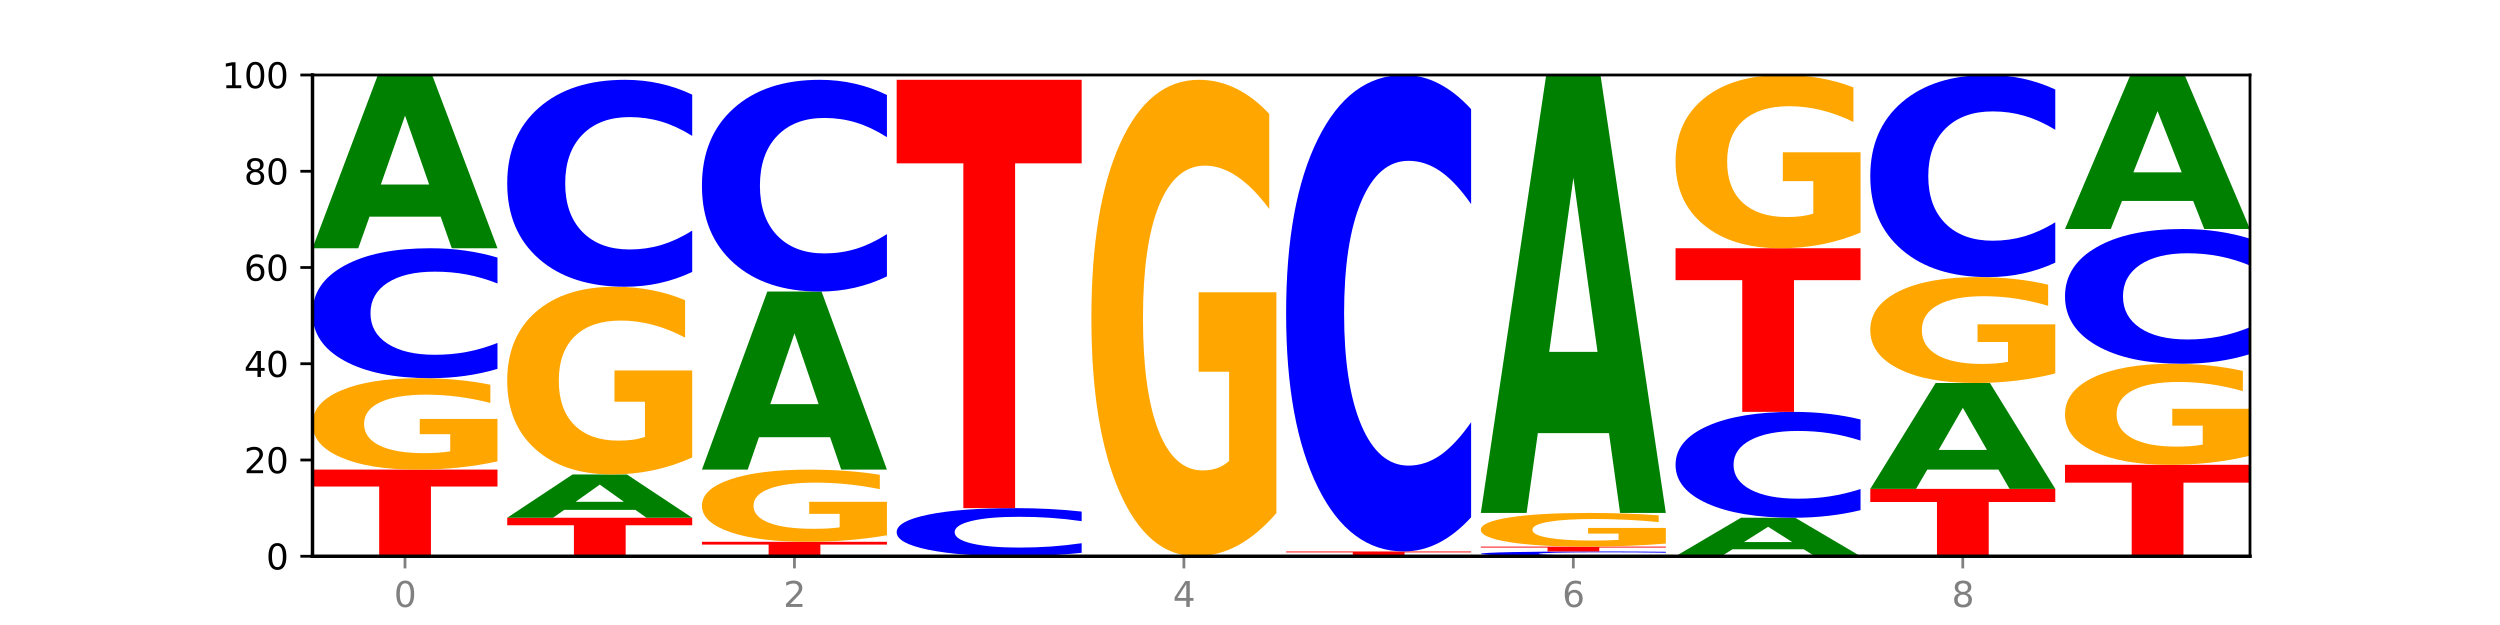 <?xml version="1.0" encoding="utf-8" standalone="no"?>
<!DOCTYPE svg PUBLIC "-//W3C//DTD SVG 1.1//EN"
  "http://www.w3.org/Graphics/SVG/1.1/DTD/svg11.dtd">
<svg xmlns:xlink="http://www.w3.org/1999/xlink" width="720pt" height="180pt" viewBox="0 0 720 180" xmlns="http://www.w3.org/2000/svg" version="1.1">
 <defs>
  <style type="text/css">*{stroke-linejoin: round; stroke-linecap: butt}</style>
 </defs>
 <g id="figure_1">
  <g id="patch_1">
   <path d="M 0 180 
L 720 180 
L 720 0 
L 0 0 
z
" style="fill: #ffffff"/>
  </g>
  <g id="axes_1">
   <g id="patch_2">
    <path d="M 90 160.2 
L 648 160.2 
L 648 21.6 
L 90 21.6 
z
" style="fill: #ffffff"/>
   </g>
   <g id="line2d_1">
    <path d="M 90 160.2 
L 648 160.2 
" clip-path="url(#p92bced85e2)" style="fill: none; stroke: #000000; stroke-width: 0.5; stroke-linecap: square"/>
   </g>
   <g id="patch_3">
    <path d="M 90 135.252 
L 143.276 135.252 
L 143.276 140.118 
L 124.109 140.118 
L 124.109 160.2 
L 109.204 160.2 
L 109.204 140.118 
L 90 140.118 
L 90 135.252 
z
" clip-path="url(#p92bced85e2)" style="fill: #ff0000"/>
   </g>
   <g id="patch_4">
    <path d="M 143.276 132.869 
Q 137.903 134.061 132.124 134.659 
Q 126.345 135.252 120.184 135.252 
Q 106.262 135.252 98.131 131.705 
Q 90 128.159 90 122.093 
Q 90 115.957 98.274 112.438 
Q 106.561 108.918 120.972 108.918 
Q 126.525 108.918 131.611 109.397 
Q 136.709 109.87 141.223 110.806 
L 141.223 116.055 
Q 136.566 114.853 131.957 114.26 
Q 127.348 113.661 122.716 113.661 
Q 114.143 113.661 109.498 115.848 
Q 104.853 118.03 104.853 122.093 
Q 104.853 126.119 109.331 128.316 
Q 113.808 130.509 122.047 130.509 
Q 124.292 130.509 126.214 130.383 
Q 128.136 130.253 129.665 129.981 
L 129.665 125.052 
L 120.889 125.052 
L 120.889 120.662 
L 143.276 120.662 
L 143.276 132.869 
z
" clip-path="url(#p92bced85e2)" style="fill: #ffa600"/>
   </g>
   <g id="patch_5">
    <path d="M 143.276 106.236 
Q 138.82 107.565 134.001 108.238 
Q 129.182 108.918 123.934 108.918 
Q 108.282 108.918 99.141 103.878 
Q 90 98.838 90 90.219 
Q 90 81.568 99.141 76.536 
Q 108.282 71.496 123.934 71.496 
Q 129.182 71.496 134.001 72.176 
Q 138.82 72.849 143.276 74.178 
L 143.276 81.638 
Q 138.78 79.876 134.417 79.056 
Q 130.055 78.237 125.236 78.237 
Q 116.591 78.237 111.638 81.429 
Q 106.698 84.614 106.698 90.219 
Q 106.698 95.8 111.638 98.992 
Q 116.591 102.177 125.236 102.177 
Q 130.055 102.177 134.417 101.358 
Q 138.78 100.531 143.276 98.768 
L 143.276 106.236 
z
" clip-path="url(#p92bced85e2)" style="fill: #0000ff"/>
   </g>
   <g id="patch_6">
    <path d="M 126.905 62.407 
L 106.415 62.407 
L 103.18 71.496 
L 90 71.496 
L 108.823 21.6 
L 124.454 21.6 
L 143.276 71.496 
L 130.107 71.496 
L 126.905 62.407 
z
M 109.683 53.146 
L 123.604 53.146 
L 116.655 33.299 
L 109.683 53.146 
z
" clip-path="url(#p92bced85e2)" style="fill: #008000"/>
   </g>
   <g id="patch_7">
    <path d="M 146.08 149.112 
L 199.357 149.112 
L 199.357 151.274 
L 180.19 151.274 
L 180.19 160.2 
L 165.285 160.2 
L 165.285 151.274 
L 146.08 151.274 
L 146.08 149.112 
z
" clip-path="url(#p92bced85e2)" style="fill: #ff0000"/>
   </g>
   <g id="patch_8">
    <path d="M 182.985 146.84 
L 162.496 146.84 
L 159.261 149.112 
L 146.08 149.112 
L 164.903 136.638 
L 180.534 136.638 
L 199.357 149.112 
L 186.187 149.112 
L 182.985 146.84 
z
M 165.764 144.524 
L 179.684 144.524 
L 172.735 139.563 
L 165.764 144.524 
z
" clip-path="url(#p92bced85e2)" style="fill: #008000"/>
   </g>
   <g id="patch_9">
    <path d="M 199.357 131.747 
Q 193.984 134.193 188.205 135.421 
Q 182.426 136.638 176.265 136.638 
Q 162.343 136.638 154.212 129.358 
Q 146.08 122.078 146.08 109.628 
Q 146.08 97.033 154.355 89.808 
Q 162.641 82.584 177.053 82.584 
Q 182.605 82.584 187.691 83.567 
Q 192.79 84.538 197.303 86.459 
L 197.303 97.234 
Q 192.646 94.766 188.038 93.549 
Q 183.429 92.321 178.796 92.321 
Q 170.223 92.321 165.578 96.809 
Q 160.934 101.287 160.934 109.628 
Q 160.934 117.89 165.411 122.402 
Q 169.889 126.901 178.127 126.901 
Q 180.372 126.901 182.294 126.645 
Q 184.217 126.377 185.745 125.818 
L 185.745 115.702 
L 176.969 115.702 
L 176.969 106.691 
L 199.357 106.691 
L 199.357 131.747 
z
" clip-path="url(#p92bced85e2)" style="fill: #ffa600"/>
   </g>
   <g id="patch_10">
    <path d="M 199.357 78.312 
Q 194.9 80.43 190.081 81.501 
Q 185.263 82.584 180.014 82.584 
Q 164.363 82.584 155.222 74.557 
Q 146.08 66.53 146.08 52.803 
Q 146.08 39.027 155.222 31.013 
Q 164.363 22.986 180.014 22.986 
Q 185.263 22.986 190.081 24.069 
Q 194.9 25.14 199.357 27.258 
L 199.357 39.138 
Q 194.86 36.331 190.498 35.026 
Q 186.135 33.721 181.316 33.721 
Q 172.672 33.721 167.718 38.806 
Q 162.779 43.878 162.779 52.803 
Q 162.779 61.692 167.718 66.777 
Q 172.672 71.849 181.316 71.849 
Q 186.135 71.849 190.498 70.544 
Q 194.86 69.226 199.357 66.42 
L 199.357 78.312 
z
" clip-path="url(#p92bced85e2)" style="fill: #0000ff"/>
   </g>
   <g id="patch_11">
    <path d="M 202.161 156.042 
L 255.437 156.042 
L 255.437 156.853 
L 236.27 156.853 
L 236.27 160.2 
L 221.365 160.2 
L 221.365 156.853 
L 202.161 156.853 
L 202.161 156.042 
z
" clip-path="url(#p92bced85e2)" style="fill: #ff0000"/>
   </g>
   <g id="patch_12">
    <path d="M 255.437 154.161 
Q 250.064 155.101 244.285 155.574 
Q 238.506 156.042 232.345 156.042 
Q 218.423 156.042 210.292 153.242 
Q 202.161 150.442 202.161 145.653 
Q 202.161 140.809 210.435 138.031 
Q 218.722 135.252 233.133 135.252 
Q 238.685 135.252 243.772 135.63 
Q 248.87 136.004 253.384 136.742 
L 253.384 140.886 
Q 248.727 139.937 244.118 139.469 
Q 239.509 138.997 234.876 138.997 
Q 226.304 138.997 221.659 140.723 
Q 217.014 142.445 217.014 145.653 
Q 217.014 148.831 221.492 150.566 
Q 225.969 152.297 234.208 152.297 
Q 236.453 152.297 238.375 152.198 
Q 240.297 152.095 241.826 151.881 
L 241.826 147.99 
L 233.05 147.99 
L 233.05 144.524 
L 255.437 144.524 
L 255.437 154.161 
z
" clip-path="url(#p92bced85e2)" style="fill: #ffa600"/>
   </g>
   <g id="patch_13">
    <path d="M 239.065 125.91 
L 218.576 125.91 
L 215.341 135.252 
L 202.161 135.252 
L 220.983 83.97 
L 236.615 83.97 
L 255.437 135.252 
L 242.268 135.252 
L 239.065 125.91 
z
M 221.844 116.392 
L 235.765 116.392 
L 228.815 95.994 
L 221.844 116.392 
z
" clip-path="url(#p92bced85e2)" style="fill: #008000"/>
   </g>
   <g id="patch_14">
    <path d="M 255.437 79.599 
Q 250.981 81.765 246.162 82.861 
Q 241.343 83.97 236.094 83.97 
Q 220.443 83.97 211.302 75.756 
Q 202.161 67.543 202.161 53.497 
Q 202.161 39.4 211.302 31.2 
Q 220.443 22.986 236.094 22.986 
Q 241.343 22.986 246.162 24.095 
Q 250.981 25.191 255.437 27.357 
L 255.437 39.514 
Q 250.94 36.642 246.578 35.306 
Q 242.215 33.971 237.397 33.971 
Q 228.752 33.971 223.799 39.174 
Q 218.859 44.364 218.859 53.497 
Q 218.859 62.592 223.799 67.795 
Q 228.752 72.985 237.397 72.985 
Q 242.215 72.985 246.578 71.65 
Q 250.94 70.302 255.437 67.43 
L 255.437 79.599 
z
" clip-path="url(#p92bced85e2)" style="fill: #0000ff"/>
   </g>
   <g id="patch_15">
    <path d="M 311.518 159.207 
Q 307.061 159.699 302.242 159.948 
Q 297.423 160.2 292.175 160.2 
Q 276.524 160.2 267.382 158.333 
Q 258.241 156.467 258.241 153.274 
Q 258.241 150.071 267.382 148.207 
Q 276.524 146.34 292.175 146.34 
Q 297.423 146.34 302.242 146.592 
Q 307.061 146.841 311.518 147.333 
L 311.518 150.096 
Q 307.021 149.444 302.658 149.14 
Q 298.296 148.837 293.477 148.837 
Q 284.832 148.837 279.879 150.019 
Q 274.94 151.199 274.94 153.274 
Q 274.94 155.341 279.879 156.524 
Q 284.832 157.703 293.477 157.703 
Q 298.296 157.703 302.658 157.4 
Q 307.021 157.094 311.518 156.441 
L 311.518 159.207 
z
" clip-path="url(#p92bced85e2)" style="fill: #0000ff"/>
   </g>
   <g id="patch_16">
    <path d="M 258.241 22.986 
L 311.518 22.986 
L 311.518 47.043 
L 292.35 47.043 
L 292.35 146.34 
L 277.445 146.34 
L 277.445 47.043 
L 258.241 47.043 
L 258.241 22.986 
z
" clip-path="url(#p92bced85e2)" style="fill: #ff0000"/>
   </g>
   <g id="patch_17">
    <path d="M 367.598 147.785 
Q 362.225 153.993 356.446 157.11 
Q 350.667 160.2 344.506 160.2 
Q 330.584 160.2 322.453 141.72 
Q 314.322 123.239 314.322 91.636 
Q 314.322 59.663 322.596 41.325 
Q 330.882 22.986 345.294 22.986 
Q 350.846 22.986 355.933 25.48 
Q 361.031 27.946 365.544 32.821 
L 365.544 60.174 
Q 360.888 53.909 356.279 50.82 
Q 351.67 47.702 347.037 47.702 
Q 338.464 47.702 333.82 59.096 
Q 329.175 70.462 329.175 91.636 
Q 329.175 112.61 333.653 124.061 
Q 338.13 135.484 346.369 135.484 
Q 348.613 135.484 350.536 134.832 
Q 352.458 134.152 353.986 132.735 
L 353.986 107.055 
L 345.21 107.055 
L 345.21 84.181 
L 367.598 84.181 
L 367.598 147.785 
z
" clip-path="url(#p92bced85e2)" style="fill: #ffa600"/>
   </g>
   <g id="patch_18">
    <path d="M 370.402 158.814 
L 423.678 158.814 
L 423.678 159.084 
L 404.511 159.084 
L 404.511 160.2 
L 389.606 160.2 
L 389.606 159.084 
L 370.402 159.084 
L 370.402 158.814 
z
" clip-path="url(#p92bced85e2)" style="fill: #ff0000"/>
   </g>
   <g id="patch_19">
    <path d="M 423.678 148.979 
Q 419.222 153.854 414.403 156.32 
Q 409.584 158.814 404.336 158.814 
Q 388.684 158.814 379.543 140.334 
Q 370.402 121.853 370.402 90.25 
Q 370.402 58.532 379.543 40.08 
Q 388.684 21.6 404.336 21.6 
Q 409.584 21.6 414.403 24.094 
Q 419.222 26.56 423.678 31.435 
L 423.678 58.788 
Q 419.182 52.325 414.819 49.321 
Q 410.457 46.316 405.638 46.316 
Q 396.993 46.316 392.04 58.022 
Q 387.1 69.7 387.1 90.25 
Q 387.1 110.714 392.04 122.42 
Q 396.993 134.098 405.638 134.098 
Q 410.457 134.098 414.819 131.093 
Q 419.182 128.061 423.678 121.598 
L 423.678 148.979 
z
" clip-path="url(#p92bced85e2)" style="fill: #0000ff"/>
   </g>
   <g id="patch_20">
    <path d="M 479.759 160.101 
Q 475.302 160.15 470.483 160.175 
Q 465.665 160.2 460.416 160.2 
Q 444.765 160.2 435.624 160.013 
Q 426.482 159.827 426.482 159.507 
Q 426.482 159.187 435.624 159.001 
Q 444.765 158.814 460.416 158.814 
Q 465.665 158.814 470.483 158.839 
Q 475.302 158.864 479.759 158.913 
L 479.759 159.19 
Q 475.262 159.124 470.9 159.094 
Q 466.537 159.064 461.718 159.064 
Q 453.074 159.064 448.12 159.182 
Q 443.181 159.3 443.181 159.507 
Q 443.181 159.714 448.12 159.832 
Q 453.074 159.95 461.718 159.95 
Q 466.537 159.95 470.9 159.92 
Q 475.262 159.889 479.759 159.824 
L 479.759 160.101 
z
" clip-path="url(#p92bced85e2)" style="fill: #0000ff"/>
   </g>
   <g id="patch_21">
    <path d="M 426.482 157.428 
L 479.759 157.428 
L 479.759 157.698 
L 460.592 157.698 
L 460.592 158.814 
L 445.687 158.814 
L 445.687 157.698 
L 426.482 157.698 
L 426.482 157.428 
z
" clip-path="url(#p92bced85e2)" style="fill: #ff0000"/>
   </g>
   <g id="patch_22">
    <path d="M 479.759 156.55 
Q 474.386 156.989 468.607 157.21 
Q 462.828 157.428 456.667 157.428 
Q 442.745 157.428 434.614 156.121 
Q 426.482 154.815 426.482 152.58 
Q 426.482 150.319 434.757 149.023 
Q 443.043 147.726 457.455 147.726 
Q 463.007 147.726 468.093 147.902 
Q 473.192 148.077 477.705 148.421 
L 477.705 150.355 
Q 473.049 149.913 468.44 149.694 
Q 463.831 149.474 459.198 149.474 
Q 450.625 149.474 445.98 150.279 
Q 441.336 151.083 441.336 152.58 
Q 441.336 154.063 445.813 154.873 
Q 450.291 155.68 458.529 155.68 
Q 460.774 155.68 462.697 155.634 
Q 464.619 155.586 466.147 155.486 
L 466.147 153.67 
L 457.371 153.67 
L 457.371 152.053 
L 479.759 152.053 
L 479.759 156.55 
z
" clip-path="url(#p92bced85e2)" style="fill: #ffa600"/>
   </g>
   <g id="patch_23">
    <path d="M 463.387 124.75 
L 442.898 124.75 
L 439.663 147.726 
L 426.482 147.726 
L 445.305 21.6 
L 460.936 21.6 
L 479.759 147.726 
L 466.589 147.726 
L 463.387 124.75 
z
M 446.166 101.341 
L 460.087 101.341 
L 453.137 51.172 
L 446.166 101.341 
z
" clip-path="url(#p92bced85e2)" style="fill: #008000"/>
   </g>
   <g id="patch_24">
    <path d="M 519.467 158.18 
L 498.978 158.18 
L 495.743 160.2 
L 482.563 160.2 
L 501.385 149.112 
L 517.017 149.112 
L 535.839 160.2 
L 522.67 160.2 
L 519.467 158.18 
z
M 502.246 156.122 
L 516.167 156.122 
L 509.217 151.712 
L 502.246 156.122 
z
" clip-path="url(#p92bced85e2)" style="fill: #008000"/>
   </g>
   <g id="patch_25">
    <path d="M 535.839 146.926 
Q 531.383 148.01 526.564 148.558 
Q 521.745 149.112 516.496 149.112 
Q 500.845 149.112 491.704 145.005 
Q 482.563 140.898 482.563 133.875 
Q 482.563 126.827 491.704 122.727 
Q 500.845 118.62 516.496 118.62 
Q 521.745 118.62 526.564 119.174 
Q 531.383 119.722 535.839 120.806 
L 535.839 126.884 
Q 531.342 125.448 526.98 124.78 
Q 522.617 124.112 517.799 124.112 
Q 509.154 124.112 504.201 126.714 
Q 499.261 129.309 499.261 133.875 
Q 499.261 138.423 504.201 141.024 
Q 509.154 143.62 517.799 143.62 
Q 522.617 143.62 526.98 142.952 
Q 531.342 142.278 535.839 140.842 
L 535.839 146.926 
z
" clip-path="url(#p92bced85e2)" style="fill: #0000ff"/>
   </g>
   <g id="patch_26">
    <path d="M 482.563 71.496 
L 535.839 71.496 
L 535.839 80.686 
L 516.672 80.686 
L 516.672 118.62 
L 501.767 118.62 
L 501.767 80.686 
L 482.563 80.686 
L 482.563 71.496 
z
" clip-path="url(#p92bced85e2)" style="fill: #ff0000"/>
   </g>
   <g id="patch_27">
    <path d="M 535.839 66.982 
Q 530.466 69.239 524.687 70.373 
Q 518.908 71.496 512.747 71.496 
Q 498.825 71.496 490.694 64.776 
Q 482.563 58.056 482.563 46.563 
Q 482.563 34.937 490.837 28.269 
Q 499.124 21.6 513.535 21.6 
Q 519.087 21.6 524.174 22.507 
Q 529.272 23.404 533.786 25.177 
L 533.786 35.123 
Q 529.129 32.845 524.52 31.721 
Q 519.911 30.588 515.278 30.588 
Q 506.706 30.588 502.061 34.731 
Q 497.416 38.864 497.416 46.563 
Q 497.416 54.191 501.894 58.355 
Q 506.371 62.508 514.61 62.508 
Q 516.855 62.508 518.777 62.271 
Q 520.699 62.024 522.228 61.509 
L 522.228 52.17 
L 513.452 52.17 
L 513.452 43.853 
L 535.839 43.853 
L 535.839 66.982 
z
" clip-path="url(#p92bced85e2)" style="fill: #ffa600"/>
   </g>
   <g id="patch_28">
    <path d="M 538.643 140.796 
L 591.92 140.796 
L 591.92 144.58 
L 572.752 144.58 
L 572.752 160.2 
L 557.847 160.2 
L 557.847 144.58 
L 538.643 144.58 
L 538.643 140.796 
z
" clip-path="url(#p92bced85e2)" style="fill: #ff0000"/>
   </g>
   <g id="patch_29">
    <path d="M 575.548 135.241 
L 555.059 135.241 
L 551.823 140.796 
L 538.643 140.796 
L 557.466 110.304 
L 573.097 110.304 
L 591.92 140.796 
L 578.75 140.796 
L 575.548 135.241 
z
M 558.326 129.582 
L 572.247 129.582 
L 565.298 117.453 
L 558.326 129.582 
z
" clip-path="url(#p92bced85e2)" style="fill: #008000"/>
   </g>
   <g id="patch_30">
    <path d="M 591.92 107.545 
Q 586.547 108.925 580.768 109.617 
Q 574.989 110.304 568.828 110.304 
Q 554.906 110.304 546.774 106.197 
Q 538.643 102.09 538.643 95.067 
Q 538.643 87.963 546.918 83.887 
Q 555.204 79.812 569.616 79.812 
Q 575.168 79.812 580.254 80.366 
Q 585.353 80.914 589.866 81.998 
L 589.866 88.076 
Q 585.209 86.684 580.6 85.997 
Q 575.992 85.304 571.359 85.304 
Q 562.786 85.304 558.141 87.837 
Q 553.497 90.362 553.497 95.067 
Q 553.497 99.728 557.974 102.273 
Q 562.452 104.812 570.69 104.812 
Q 572.935 104.812 574.857 104.667 
Q 576.78 104.515 578.308 104.201 
L 578.308 98.494 
L 569.532 98.494 
L 569.532 93.411 
L 591.92 93.411 
L 591.92 107.545 
z
" clip-path="url(#p92bced85e2)" style="fill: #ffa600"/>
   </g>
   <g id="patch_31">
    <path d="M 591.92 75.639 
Q 587.463 77.708 582.644 78.754 
Q 577.825 79.812 572.577 79.812 
Q 556.926 79.812 547.784 71.972 
Q 538.643 64.132 538.643 50.724 
Q 538.643 37.268 547.784 29.44 
Q 556.926 21.6 572.577 21.6 
Q 577.825 21.6 582.644 22.658 
Q 587.463 23.704 591.92 25.773 
L 591.92 37.377 
Q 587.423 34.635 583.06 33.36 
Q 578.698 32.086 573.879 32.086 
Q 565.234 32.086 560.281 37.052 
Q 555.342 42.006 555.342 50.724 
Q 555.342 59.406 560.281 64.372 
Q 565.234 69.326 573.879 69.326 
Q 578.698 69.326 583.06 68.052 
Q 587.423 66.765 591.92 64.023 
L 591.92 75.639 
z
" clip-path="url(#p92bced85e2)" style="fill: #0000ff"/>
   </g>
   <g id="patch_32">
    <path d="M 594.724 133.866 
L 648 133.866 
L 648 139.002 
L 628.833 139.002 
L 628.833 160.2 
L 613.928 160.2 
L 613.928 139.002 
L 594.724 139.002 
L 594.724 133.866 
z
" clip-path="url(#p92bced85e2)" style="fill: #ff0000"/>
   </g>
   <g id="patch_33">
    <path d="M 648 131.233 
Q 642.627 132.549 636.848 133.211 
Q 631.069 133.866 624.908 133.866 
Q 610.986 133.866 602.855 129.946 
Q 594.724 126.026 594.724 119.322 
Q 594.724 112.54 602.998 108.65 
Q 611.284 104.76 625.696 104.76 
Q 631.248 104.76 636.335 105.289 
Q 641.433 105.812 645.946 106.846 
L 645.946 112.648 
Q 641.29 111.32 636.681 110.664 
Q 632.072 110.003 627.439 110.003 
Q 618.866 110.003 614.222 112.42 
Q 609.577 114.831 609.577 119.322 
Q 609.577 123.771 614.055 126.2 
Q 618.532 128.623 626.771 128.623 
Q 629.015 128.623 630.938 128.485 
Q 632.86 128.341 634.388 128.04 
L 634.388 122.593 
L 625.612 122.593 
L 625.612 117.741 
L 648 117.741 
L 648 131.233 
z
" clip-path="url(#p92bced85e2)" style="fill: #ffa600"/>
   </g>
   <g id="patch_34">
    <path d="M 648 101.978 
Q 643.544 103.357 638.725 104.055 
Q 633.906 104.76 628.657 104.76 
Q 613.006 104.76 603.865 99.533 
Q 594.724 94.306 594.724 85.368 
Q 594.724 76.398 603.865 71.179 
Q 613.006 65.952 628.657 65.952 
Q 633.906 65.952 638.725 66.657 
Q 643.544 67.355 648 68.734 
L 648 76.47 
Q 643.503 74.642 639.141 73.792 
Q 634.778 72.942 629.959 72.942 
Q 621.315 72.942 616.362 76.253 
Q 611.422 79.556 611.422 85.368 
Q 611.422 91.156 616.362 94.467 
Q 621.315 97.77 629.959 97.77 
Q 634.778 97.77 639.141 96.92 
Q 643.503 96.062 648 94.234 
L 648 101.978 
z
" clip-path="url(#p92bced85e2)" style="fill: #0000ff"/>
   </g>
   <g id="patch_35">
    <path d="M 631.628 57.872 
L 611.139 57.872 
L 607.904 65.952 
L 594.724 65.952 
L 613.546 21.6 
L 629.177 21.6 
L 648 65.952 
L 634.831 65.952 
L 631.628 57.872 
z
M 614.407 49.641 
L 628.328 49.641 
L 621.378 31.999 
L 614.407 49.641 
z
" clip-path="url(#p92bced85e2)" style="fill: #008000"/>
   </g>
   <g id="matplotlib.axis_1">
    <g id="xtick_1">
     <g id="line2d_2">
      <defs>
       <path id="m156a1f3a81" d="M 0 0 
L 0 3.5 
" style="stroke: #808080; stroke-width: 0.8"/>
      </defs>
      <g>
       <use xlink:href="#m156a1f3a81" x="116.638" y="160.2" style="fill: #808080; stroke: #808080; stroke-width: 0.8"/>
      </g>
     </g>
     <g id="text_1">
      <!-- 0 -->
      <g style="fill: #808080" transform="translate(113.457 174.798) scale(0.1 -0.1)">
       <defs>
        <path id="DejaVuSans-30" d="M 2034 4250 
Q 1547 4250 1301 3770 
Q 1056 3291 1056 2328 
Q 1056 1369 1301 889 
Q 1547 409 2034 409 
Q 2525 409 2770 889 
Q 3016 1369 3016 2328 
Q 3016 3291 2770 3770 
Q 2525 4250 2034 4250 
z
M 2034 4750 
Q 2819 4750 3233 4129 
Q 3647 3509 3647 2328 
Q 3647 1150 3233 529 
Q 2819 -91 2034 -91 
Q 1250 -91 836 529 
Q 422 1150 422 2328 
Q 422 3509 836 4129 
Q 1250 4750 2034 4750 
z
" transform="scale(0.016)"/>
       </defs>
       <use xlink:href="#DejaVuSans-30"/>
      </g>
     </g>
    </g>
    <g id="xtick_2">
     <g id="line2d_3">
      <g>
       <use xlink:href="#m156a1f3a81" x="228.799" y="160.2" style="fill: #808080; stroke: #808080; stroke-width: 0.8"/>
      </g>
     </g>
     <g id="text_2">
      <!-- 2 -->
      <g style="fill: #808080" transform="translate(225.618 174.798) scale(0.1 -0.1)">
       <defs>
        <path id="DejaVuSans-32" d="M 1228 531 
L 3431 531 
L 3431 0 
L 469 0 
L 469 531 
Q 828 903 1448 1529 
Q 2069 2156 2228 2338 
Q 2531 2678 2651 2914 
Q 2772 3150 2772 3378 
Q 2772 3750 2511 3984 
Q 2250 4219 1831 4219 
Q 1534 4219 1204 4116 
Q 875 4013 500 3803 
L 500 4441 
Q 881 4594 1212 4672 
Q 1544 4750 1819 4750 
Q 2544 4750 2975 4387 
Q 3406 4025 3406 3419 
Q 3406 3131 3298 2873 
Q 3191 2616 2906 2266 
Q 2828 2175 2409 1742 
Q 1991 1309 1228 531 
z
" transform="scale(0.016)"/>
       </defs>
       <use xlink:href="#DejaVuSans-32"/>
      </g>
     </g>
    </g>
    <g id="xtick_3">
     <g id="line2d_4">
      <g>
       <use xlink:href="#m156a1f3a81" x="340.96" y="160.2" style="fill: #808080; stroke: #808080; stroke-width: 0.8"/>
      </g>
     </g>
     <g id="text_3">
      <!-- 4 -->
      <g style="fill: #808080" transform="translate(337.779 174.798) scale(0.1 -0.1)">
       <defs>
        <path id="DejaVuSans-34" d="M 2419 4116 
L 825 1625 
L 2419 1625 
L 2419 4116 
z
M 2253 4666 
L 3047 4666 
L 3047 1625 
L 3713 1625 
L 3713 1100 
L 3047 1100 
L 3047 0 
L 2419 0 
L 2419 1100 
L 313 1100 
L 313 1709 
L 2253 4666 
z
" transform="scale(0.016)"/>
       </defs>
       <use xlink:href="#DejaVuSans-34"/>
      </g>
     </g>
    </g>
    <g id="xtick_4">
     <g id="line2d_5">
      <g>
       <use xlink:href="#m156a1f3a81" x="453.121" y="160.2" style="fill: #808080; stroke: #808080; stroke-width: 0.8"/>
      </g>
     </g>
     <g id="text_4">
      <!-- 6 -->
      <g style="fill: #808080" transform="translate(449.939 174.798) scale(0.1 -0.1)">
       <defs>
        <path id="DejaVuSans-36" d="M 2113 2584 
Q 1688 2584 1439 2293 
Q 1191 2003 1191 1497 
Q 1191 994 1439 701 
Q 1688 409 2113 409 
Q 2538 409 2786 701 
Q 3034 994 3034 1497 
Q 3034 2003 2786 2293 
Q 2538 2584 2113 2584 
z
M 3366 4563 
L 3366 3988 
Q 3128 4100 2886 4159 
Q 2644 4219 2406 4219 
Q 1781 4219 1451 3797 
Q 1122 3375 1075 2522 
Q 1259 2794 1537 2939 
Q 1816 3084 2150 3084 
Q 2853 3084 3261 2657 
Q 3669 2231 3669 1497 
Q 3669 778 3244 343 
Q 2819 -91 2113 -91 
Q 1303 -91 875 529 
Q 447 1150 447 2328 
Q 447 3434 972 4092 
Q 1497 4750 2381 4750 
Q 2619 4750 2861 4703 
Q 3103 4656 3366 4563 
z
" transform="scale(0.016)"/>
       </defs>
       <use xlink:href="#DejaVuSans-36"/>
      </g>
     </g>
    </g>
    <g id="xtick_5">
     <g id="line2d_6">
      <g>
       <use xlink:href="#m156a1f3a81" x="565.281" y="160.2" style="fill: #808080; stroke: #808080; stroke-width: 0.8"/>
      </g>
     </g>
     <g id="text_5">
      <!-- 8 -->
      <g style="fill: #808080" transform="translate(562.1 174.798) scale(0.1 -0.1)">
       <defs>
        <path id="DejaVuSans-38" d="M 2034 2216 
Q 1584 2216 1326 1975 
Q 1069 1734 1069 1313 
Q 1069 891 1326 650 
Q 1584 409 2034 409 
Q 2484 409 2743 651 
Q 3003 894 3003 1313 
Q 3003 1734 2745 1975 
Q 2488 2216 2034 2216 
z
M 1403 2484 
Q 997 2584 770 2862 
Q 544 3141 544 3541 
Q 544 4100 942 4425 
Q 1341 4750 2034 4750 
Q 2731 4750 3128 4425 
Q 3525 4100 3525 3541 
Q 3525 3141 3298 2862 
Q 3072 2584 2669 2484 
Q 3125 2378 3379 2068 
Q 3634 1759 3634 1313 
Q 3634 634 3220 271 
Q 2806 -91 2034 -91 
Q 1263 -91 848 271 
Q 434 634 434 1313 
Q 434 1759 690 2068 
Q 947 2378 1403 2484 
z
M 1172 3481 
Q 1172 3119 1398 2916 
Q 1625 2713 2034 2713 
Q 2441 2713 2670 2916 
Q 2900 3119 2900 3481 
Q 2900 3844 2670 4047 
Q 2441 4250 2034 4250 
Q 1625 4250 1398 4047 
Q 1172 3844 1172 3481 
z
" transform="scale(0.016)"/>
       </defs>
       <use xlink:href="#DejaVuSans-38"/>
      </g>
     </g>
    </g>
   </g>
   <g id="matplotlib.axis_2">
    <g id="ytick_1">
     <g id="line2d_7">
      <defs>
       <path id="mb30b9f36f9" d="M 0 0 
L -3.5 0 
" style="stroke: #000000; stroke-width: 0.8"/>
      </defs>
      <g>
       <use xlink:href="#mb30b9f36f9" x="90" y="160.2" style="stroke: #000000; stroke-width: 0.8"/>
      </g>
     </g>
     <g id="text_6">
      <!-- 0 -->
      <g transform="translate(76.638 163.999) scale(0.1 -0.1)">
       <use xlink:href="#DejaVuSans-30"/>
      </g>
     </g>
    </g>
    <g id="ytick_2">
     <g id="line2d_8">
      <g>
       <use xlink:href="#mb30b9f36f9" x="90" y="132.48" style="stroke: #000000; stroke-width: 0.8"/>
      </g>
     </g>
     <g id="text_7">
      <!-- 20 -->
      <g transform="translate(70.275 136.279) scale(0.1 -0.1)">
       <use xlink:href="#DejaVuSans-32"/>
       <use xlink:href="#DejaVuSans-30" x="63.623"/>
      </g>
     </g>
    </g>
    <g id="ytick_3">
     <g id="line2d_9">
      <g>
       <use xlink:href="#mb30b9f36f9" x="90" y="104.76" style="stroke: #000000; stroke-width: 0.8"/>
      </g>
     </g>
     <g id="text_8">
      <!-- 40 -->
      <g transform="translate(70.275 108.559) scale(0.1 -0.1)">
       <use xlink:href="#DejaVuSans-34"/>
       <use xlink:href="#DejaVuSans-30" x="63.623"/>
      </g>
     </g>
    </g>
    <g id="ytick_4">
     <g id="line2d_10">
      <g>
       <use xlink:href="#mb30b9f36f9" x="90" y="77.04" style="stroke: #000000; stroke-width: 0.8"/>
      </g>
     </g>
     <g id="text_9">
      <!-- 60 -->
      <g transform="translate(70.275 80.839) scale(0.1 -0.1)">
       <use xlink:href="#DejaVuSans-36"/>
       <use xlink:href="#DejaVuSans-30" x="63.623"/>
      </g>
     </g>
    </g>
    <g id="ytick_5">
     <g id="line2d_11">
      <g>
       <use xlink:href="#mb30b9f36f9" x="90" y="49.32" style="stroke: #000000; stroke-width: 0.8"/>
      </g>
     </g>
     <g id="text_10">
      <!-- 80 -->
      <g transform="translate(70.275 53.119) scale(0.1 -0.1)">
       <use xlink:href="#DejaVuSans-38"/>
       <use xlink:href="#DejaVuSans-30" x="63.623"/>
      </g>
     </g>
    </g>
    <g id="ytick_6">
     <g id="line2d_12">
      <g>
       <use xlink:href="#mb30b9f36f9" x="90" y="21.6" style="stroke: #000000; stroke-width: 0.8"/>
      </g>
     </g>
     <g id="text_11">
      <!-- 100 -->
      <g transform="translate(63.913 25.399) scale(0.1 -0.1)">
       <defs>
        <path id="DejaVuSans-31" d="M 794 531 
L 1825 531 
L 1825 4091 
L 703 3866 
L 703 4441 
L 1819 4666 
L 2450 4666 
L 2450 531 
L 3481 531 
L 3481 0 
L 794 0 
L 794 531 
z
" transform="scale(0.016)"/>
       </defs>
       <use xlink:href="#DejaVuSans-31"/>
       <use xlink:href="#DejaVuSans-30" x="63.623"/>
       <use xlink:href="#DejaVuSans-30" x="127.246"/>
      </g>
     </g>
    </g>
   </g>
   <g id="patch_36">
    <path d="M 90 160.2 
L 90 21.6 
" style="fill: none; stroke: #000000; stroke-linejoin: miter; stroke-linecap: square"/>
   </g>
   <g id="patch_37">
    <path d="M 648 160.2 
L 648 21.6 
" style="fill: none; stroke: #000000; stroke-width: 0.8; stroke-linejoin: miter; stroke-linecap: square"/>
   </g>
   <g id="patch_38">
    <path d="M 90 160.2 
L 648 160.2 
" style="fill: none; stroke: #000000; stroke-linejoin: miter; stroke-linecap: square"/>
   </g>
   <g id="patch_39">
    <path d="M 90 21.6 
L 648 21.6 
" style="fill: none; stroke: #000000; stroke-width: 0.8; stroke-linejoin: miter; stroke-linecap: square"/>
   </g>
  </g>
 </g>
 <defs>
  <clipPath id="p92bced85e2">
   <rect x="90" y="21.6" width="558" height="138.6"/>
  </clipPath>
 </defs>
</svg>
